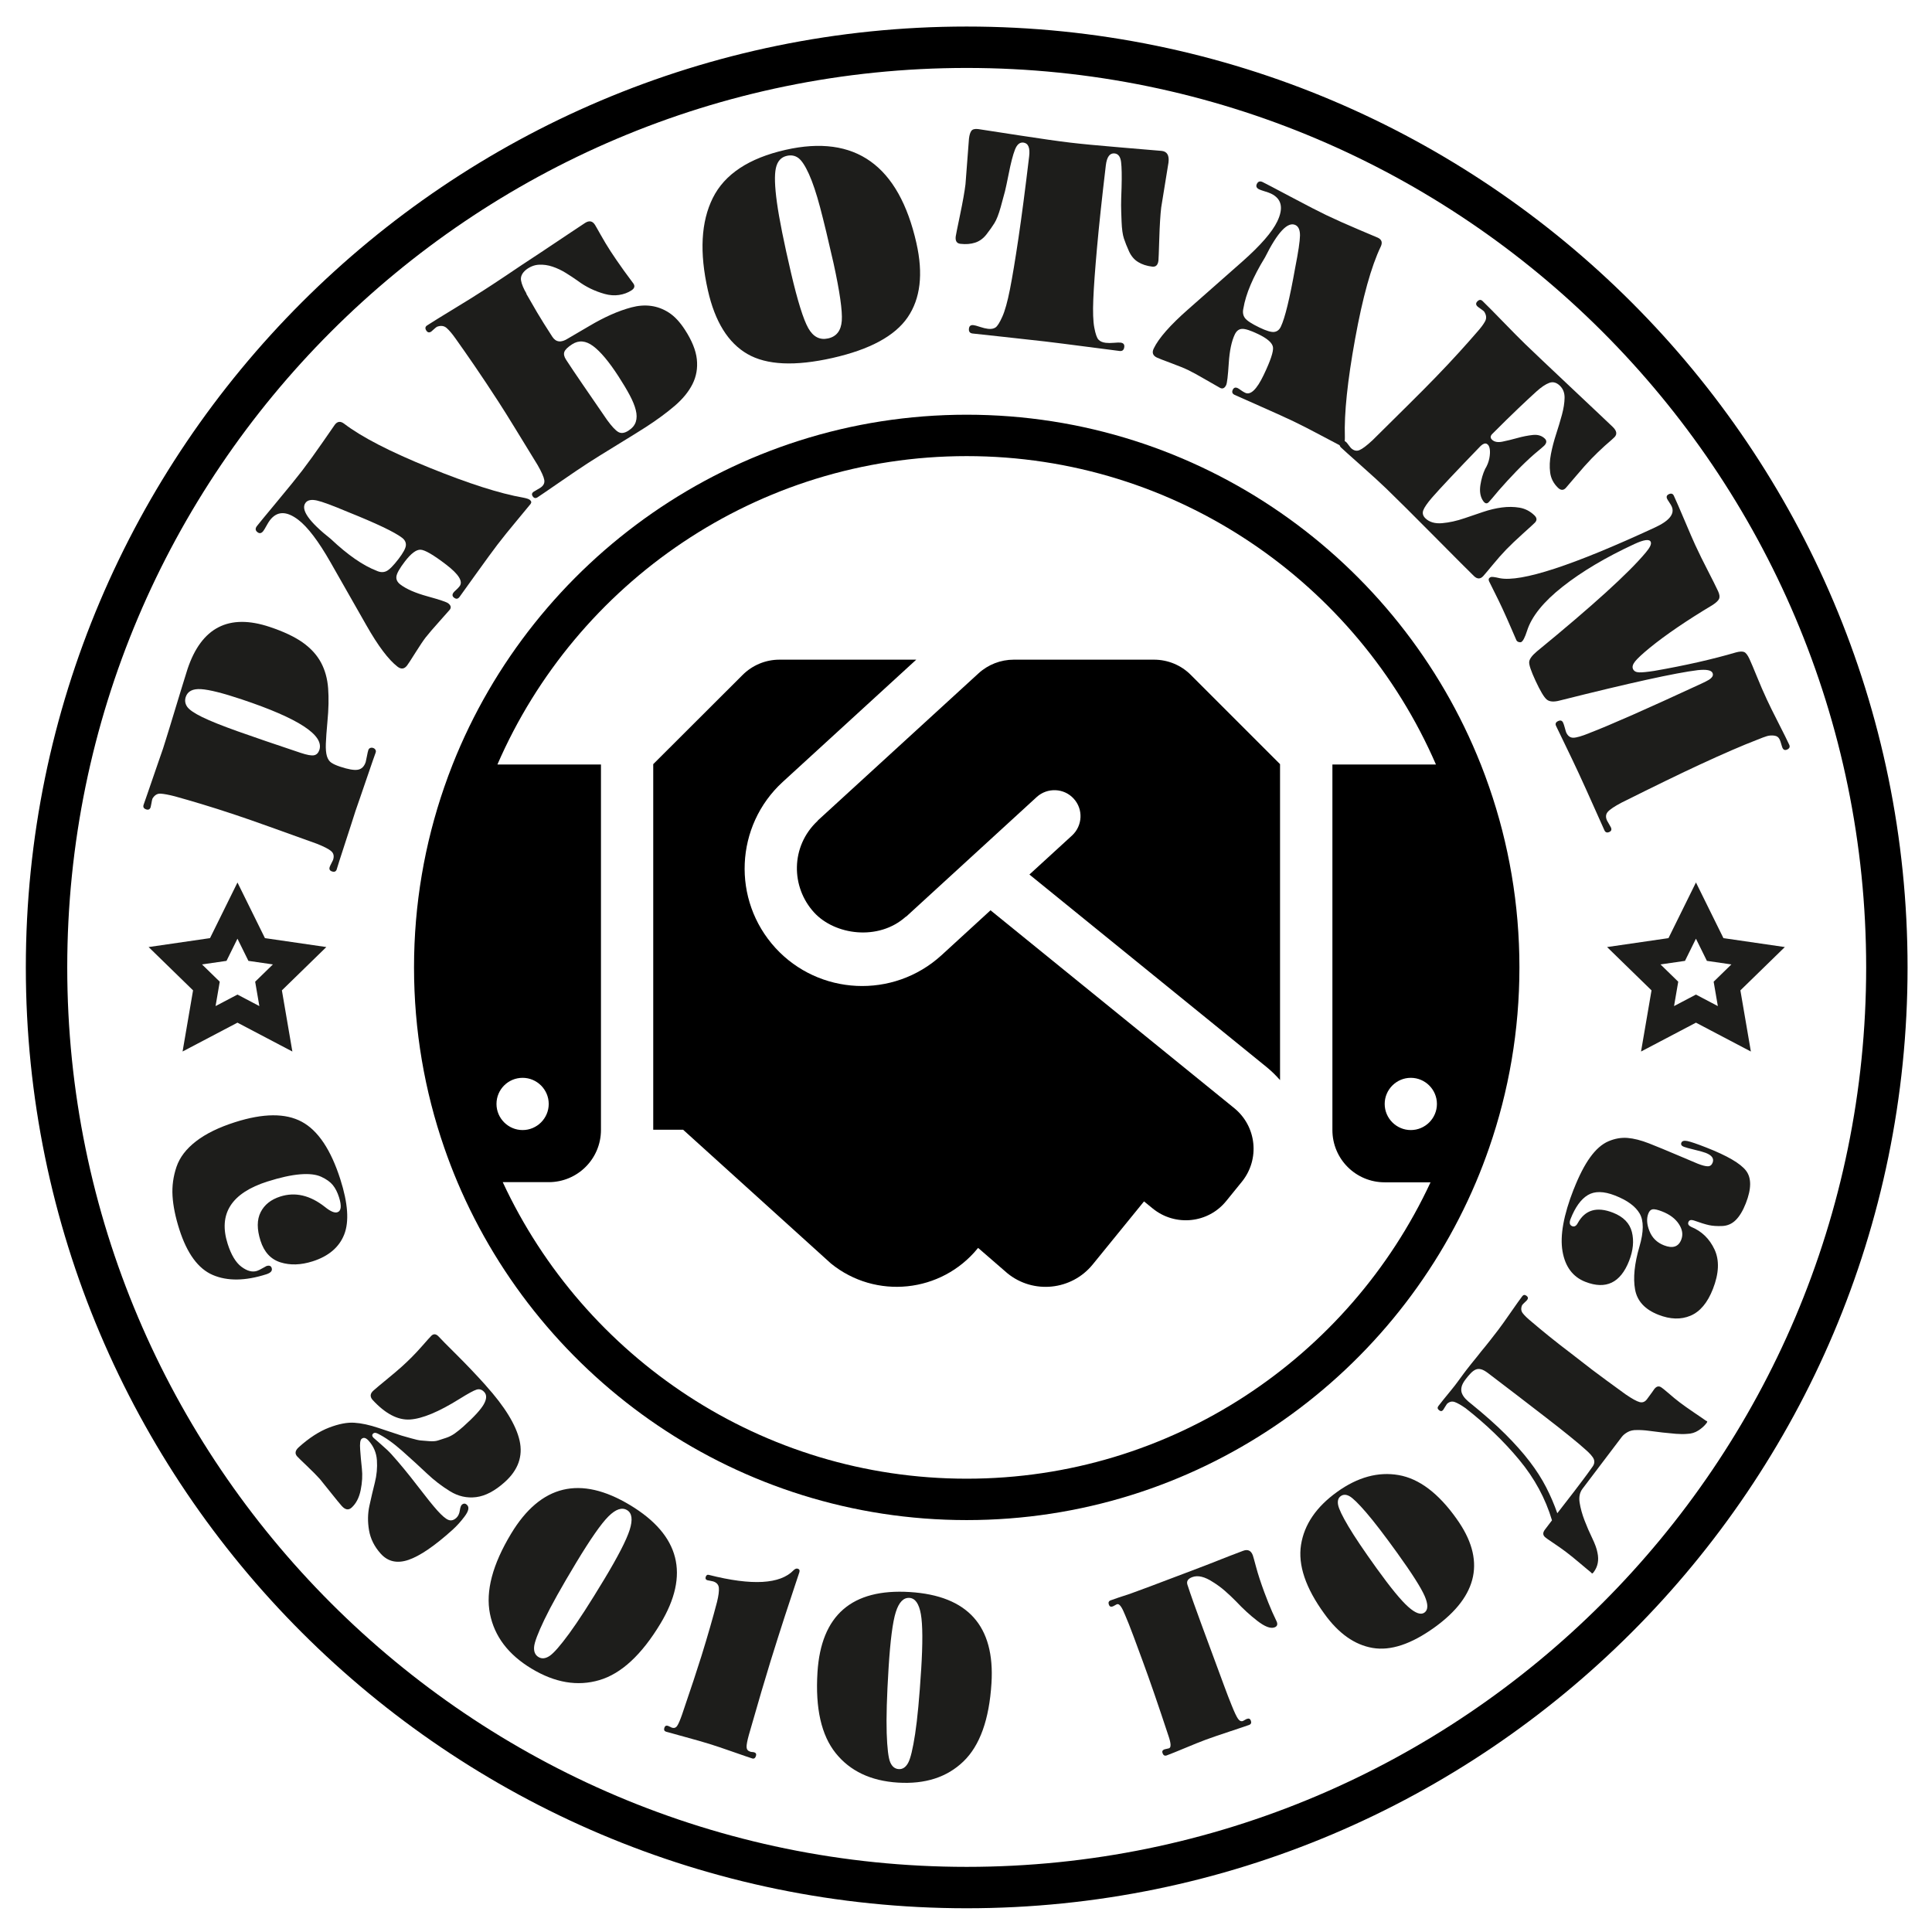 <?xml version="1.0" encoding="UTF-8"?> <svg xmlns="http://www.w3.org/2000/svg" id="_Слой_1" data-name="Слой_1" version="1.1" viewBox="0 0 1080 1080"><defs><style> .st0 { fill: #1d1d1b; } </style></defs><path class="st0" d="M948.04,493.32l-15.35,31.1-34.32,4.99,24.84,24.21-5.86,34.19,30.7-16.14,30.7,16.14-5.86-34.19,24.84-24.21-34.32-4.99-15.35-31.1ZM960.28,562.41l-12.24-6.44-12.24,6.44,2.34-13.63-9.91-9.66,13.69-1.99,6.12-12.4,6.12,12.4,13.69,1.99-9.91,9.66,2.34,13.63Z"></path><path class="st0" d="M102.04,587.81l30.7-16.14,30.7,16.14-5.86-34.19,24.84-24.21-34.32-4.99-15.35-31.1-15.35,31.1-34.32,4.99,24.84,24.21-5.86,34.19ZM126.62,537.13l6.12-12.4,6.12,12.4,13.69,1.99-9.91,9.66,2.34,13.63-12.24-6.44-12.24,6.44,2.34-13.63-9.91-9.66,13.69-1.99Z"></path><g><path d="M689.98,619.48h0s-136.27-110.62-136.27-110.62l-27.38,25.1c-27.11,24.73-68.63,22.36-92.82-4.02-24.55-26.83-22.64-68.36,4.02-92.82l74.66-68.36h-76.48c-7.76,0-15.15,3.1-20.63,8.58l-49.92,49.83v204.35h16.7l82.6,74.75c25.01,20.35,61.79,16.52,82.14-8.49l.18-.18,16.34,14.15c14.51,11.87,35.96,9.58,47.73-4.93l28.66-35.23,4.93,4.02c12.5,10.13,30.94,8.31,41.07-4.29l8.67-10.68c10.22-12.6,8.31-30.94-4.2-41.16Z"></path><path d="M645.08,368.76h-78.4c-7.3,0-14.33,2.74-19.71,7.67l-89.72,82.14c-.09.09-.18.27-.27.37-15.15,14.24-14.88,36.96-1.92,51.11,11.59,12.69,35.96,16.06,51.2,2.46.09-.09.27-.09.37-.18l72.92-66.81c5.93-5.39,15.24-5.02,20.63.91,5.48,5.93,5.02,15.15-.91,20.63l-23.82,21.81,132.89,107.88c2.65,2.19,5.02,4.56,7.21,7.03v-176.61l-49.83-49.83c-5.38-5.48-12.87-8.58-20.63-8.58Z"></path><path d="M540.39,14.84C250.38,14.84,14.44,250.77,14.44,540.78s235.94,525.95,525.95,525.95,525.95-235.94,525.95-525.95S830.4,14.84,540.39,14.84ZM540.39,1043.59c-277.25,0-502.8-225.56-502.8-502.81S263.15,37.98,540.39,37.98s502.81,225.56,502.81,502.8-225.56,502.81-502.81,502.81Z"></path><path d="M827.79,427.36c-45.31-114.41-157.06-195.53-287.39-195.53s-242.08,81.13-287.39,195.53c-1.65,4.17-3.2,8.38-4.67,12.63-10.94,31.61-16.9,65.51-16.9,100.79s5.96,69.19,16.9,100.79c2.26,6.52,4.71,12.94,7.38,19.25,46.94,110.91,156.87,188.92,284.68,188.92s237.68-77.97,284.65-188.83c2.69-6.34,5.15-12.79,7.42-19.34,10.94-31.61,16.9-65.51,16.9-100.79s-5.96-69.19-16.9-100.79c-1.47-4.25-3.02-8.47-4.67-12.63ZM540.39,826.6c-114.75,0-213.9-67.98-259.35-165.77h25.69c16.15,0,29.21-13.05,29.21-29.21v-204.26h-57.88c43.98-101.33,145-172.39,262.32-172.39s218.34,71.06,262.32,172.39h-57.88v204.35c0,16.15,13.05,29.21,29.21,29.21h25.65c-45.47,97.74-144.59,165.68-259.3,165.68ZM277.54,617.11c0-8.12,6.57-14.6,14.6-14.6s14.6,6.57,14.6,14.6-6.57,14.6-14.6,14.6-14.6-6.57-14.6-14.6ZM803.25,617.11c0,8.03-6.57,14.6-14.6,14.6s-14.6-6.57-14.6-14.6,6.57-14.6,14.6-14.6,14.6,6.57,14.6,14.6Z"></path></g><g><path class="st0" d="M188.25,485.95c-.42,1.25-1.31,1.64-2.68,1.18-1.25-.42-1.68-1.25-1.26-2.5.15-.45.48-1.16.99-2.12.51-.96.81-1.55.88-1.78.68-2.04.36-3.66-.95-4.85-1.31-1.2-4.05-2.61-8.2-4.25-9.98-3.58-18.74-6.73-26.28-9.44-7.54-2.71-13.94-4.94-19.2-6.69-6.97-2.33-13.28-4.34-18.94-6.04-5.65-1.7-10.64-3.14-14.94-4.33-3.28-.84-5.87-1.33-7.8-1.47-1.92-.14-3.47.79-4.65,2.79-.19.57-.38,1.42-.56,2.55-.19,1.14-.34,1.87-.45,2.21-.41,1.24-1.25,1.66-2.51,1.24-1.37-.46-1.85-1.31-1.43-2.56.45-1.36,1.18-3.44,2.18-6.26,1-2.81,2.03-5.81,3.09-8.98,1.06-3.17,2.12-6.25,3.18-9.23,1.06-2.98,1.85-5.27,2.38-6.85.27-.79.76-2.36,1.48-4.7.71-2.34,1.56-5.05,2.52-8.13.97-3.08,1.96-6.33,2.97-9.77,1.03-3.44,2.01-6.67,2.95-9.69.95-3.02,1.76-5.65,2.44-7.88.68-2.23,1.14-3.68,1.36-4.37,7.79-23.34,23.12-31.2,45.97-23.57,7.77,2.59,13.91,5.5,18.43,8.7,4.52,3.21,7.91,6.93,10.19,11.15,2.27,4.23,3.62,9.05,4.02,14.47.41,5.43.28,11.62-.39,18.57-.48,5.26-.78,9.37-.89,12.36-.11,2.99.1,5.32.61,7.01.52,1.68,1.35,2.91,2.49,3.66,1.14.76,2.74,1.48,4.8,2.17,4.57,1.53,7.9,2.1,10,1.73,2.09-.37,3.55-1.8,4.38-4.3.11-.34.33-1.37.65-3.09.32-1.72.59-2.92.82-3.6.19-.57.54-.95,1.05-1.16.52-.2,1.06-.21,1.63-.02.57.19,1,.52,1.29,1,.29.47.33.99.14,1.56-.08.23-.61,1.72-1.59,4.48-.99,2.76-2.08,5.95-3.29,9.58-1.21,3.63-2.43,7.19-3.66,10.68-1.23,3.5-2.13,6.09-2.7,7.79-.53,1.59-1.35,4.15-2.46,7.68-1.11,3.53-2.28,7.11-3.49,10.74-1.21,3.63-2.25,6.87-3.15,9.72-.88,2.85-1.37,4.39-1.44,4.62ZM135.19,390.97c-10.63-3.55-18.24-5.46-22.85-5.74-4.61-.28-7.44,1.17-8.5,4.34-.64,1.93-.39,3.74.75,5.45,1.15,1.7,3.99,3.66,8.52,5.87,4.54,2.21,11.21,4.87,20,8,8.8,3.13,20.45,7.11,34.96,11.96,3.55,1.18,6.03,1.64,7.46,1.35,1.43-.28,2.42-1.27,2.99-2.97,2.76-8.27-11.69-17.69-43.34-28.26Z"></path><path class="st0" d="M238.18,356.01c-1.6,2.09-3.61,5.07-6.02,8.93-2.42,3.87-3.96,6.22-4.61,7.08-1.52,1.99-3.29,2.22-5.3.68-5.07-3.88-10.92-11.65-17.54-23.33-6.62-11.67-13.28-23.38-20-35.13-6.71-11.75-12.7-19.63-17.96-23.66-6.61-5.05-11.9-4.96-15.89.26-.51.66-1.16,1.71-1.94,3.14-.79,1.43-1.37,2.38-1.73,2.85-1.01,1.33-2.1,1.56-3.24.68-1.24-.95-1.36-2.09-.34-3.42.94-1.23,4.7-5.8,11.28-13.71,6.57-7.9,11.24-13.66,14-17.27,3.48-4.55,7.36-9.93,11.65-16.13,4.28-6.2,6.49-9.39,6.64-9.58,1.45-1.9,3.18-2.08,5.19-.55,9.76,7.46,25.64,15.66,47.64,24.57,21.99,8.92,39.48,14.51,52.46,16.76,1.85.36,3.06.76,3.64,1.2.96.73,1.11,1.53.45,2.38-.58.76-3.09,3.8-7.54,9.12-4.44,5.32-8.12,9.88-11.02,13.68-2.46,3.23-6.59,8.87-12.37,16.93-5.78,8.06-8.71,12.14-8.78,12.23-.87,1.14-1.88,1.27-3.03.39-1.05-.8-1.14-1.77-.27-2.91.21-.29.7-.78,1.47-1.47.76-.69,1.4-1.38,1.9-2.04,2.03-2.65-.49-6.69-7.57-12.11-7.08-5.41-11.83-8.18-14.24-8.29-2.42-.11-5.36,2.1-8.84,6.66-2.83,3.7-4.38,6.43-4.66,8.17-.27,1.75.45,3.28,2.17,4.6,3.35,2.56,8.41,4.77,15.17,6.63,6.76,1.86,10.63,3.16,11.58,3.89,1.53,1.17,1.83,2.37.88,3.61-.29.38-2.23,2.58-5.84,6.59-3.59,4.01-6.05,6.88-7.36,8.58ZM185.06,301.42c9.35,8.8,17.82,14.68,25.42,17.62,2.01.94,3.84,1.02,5.49.25,1.65-.77,3.92-3.05,6.83-6.85,2.61-3.42,3.97-5.94,4.09-7.59.12-1.64-.59-3.05-2.12-4.22-4.21-3.22-14.38-8.06-30.52-14.53-8.37-3.53-14.07-5.64-17.12-6.32-3.05-.67-5.16-.25-6.31,1.26-2.9,3.8,1.84,10.58,14.24,20.36Z"></path><path class="st0" d="M294.05,163.94c1.9,3.37,3.95,6.91,6.16,10.65,2.21,3.74,5.05,8.28,8.53,13.64,2.03,3.13,4.95,3.46,8.76.99,4.04-2.33,8.06-4.69,12.07-7.07,4.01-2.38,7.97-4.45,11.89-6.2,3.92-1.75,7.76-3.13,11.53-4.13,3.76-1,7.39-1.28,10.89-.82s6.83,1.7,10,3.74c3.17,2.03,6.16,5.23,8.98,9.57,3.93,6.06,6.16,11.58,6.68,16.56.52,4.97-.29,9.59-2.44,13.86-2.15,4.27-5.47,8.32-9.95,12.16-4.49,3.84-9.79,7.74-15.9,11.71-1.61,1.04-3.65,2.33-6.14,3.87-2.49,1.55-5.72,3.53-9.7,5.97-3.97,2.43-7.33,4.5-10.07,6.21s-4.91,3.08-6.52,4.12c-1.9,1.23-4.19,2.75-6.87,4.56-2.67,1.81-5.73,3.9-9.17,6.27-3.45,2.38-6.2,4.27-8.28,5.69-2.07,1.42-3.4,2.32-4.01,2.71-1.1.71-2.01.52-2.73-.6-.66-1.01-.44-1.87.67-2.59.3-.19.92-.56,1.85-1.09.94-.53,1.5-.87,1.7-1,1.8-1.17,2.57-2.63,2.28-4.38s-1.54-4.57-3.77-8.44c-4.85-7.91-9.08-14.82-12.7-20.73-3.62-5.91-6.67-10.78-9.16-14.62-4.92-7.58-9.35-14.25-13.31-20.02-3.95-5.76-7.47-10.8-10.55-15.12-1.94-2.76-3.64-4.78-5.11-6.06-1.47-1.27-3.28-1.49-5.45-.66-.5.33-1.1.83-1.81,1.49-.71.67-1.16,1.07-1.36,1.2-1.1.71-2.01.52-2.73-.59-.79-1.21-.63-2.18.47-2.89,1.71-1.1,3.75-2.4,6.14-3.87,2.39-1.47,5.32-3.27,8.79-5.38,3.57-2.17,6.7-4.1,9.39-5.77,2.69-1.67,5.03-3.16,7.04-4.46,1.2-.78,2.9-1.88,5.11-3.31,2.2-1.43,4.72-3.1,7.54-5,2.83-1.9,5.9-3.97,9.22-6.2,3.32-2.23,6.79-4.51,10.4-6.85,7.15-4.78,12.77-8.53,16.84-11.25,4.07-2.72,6.66-4.43,7.76-5.15,2.31-1.49,4.15-1.18,5.53.94.13.2.47.77,1.01,1.72.54.95,1.28,2.26,2.23,3.94.95,1.68,1.87,3.27,2.77,4.77.9,1.5,1.81,2.96,2.73,4.37.92,1.42,2.01,3.04,3.27,4.88,1.26,1.84,2.66,3.84,4.21,6,3.19,4.26,4.97,6.68,5.37,7.29.92,1.42.53,2.68-1.18,3.78-2.01,1.3-4.3,2.15-6.9,2.54s-5.28.19-8.06-.58c-5.57-1.56-10.57-3.99-14.99-7.3-2.11-1.5-4.36-2.99-6.74-4.46-2.38-1.47-4.85-2.64-7.39-3.49-2.55-.86-5.1-1.22-7.64-1.08s-4.95,1.09-7.22,2.85c-2.21,1.86-3.12,3.86-2.74,5.98.38,2.12,1.4,4.58,3.08,7.38l-.35-.21ZM316.45,201.1c2.23,3.44,5.35,8.09,9.37,13.95,4.02,5.87,8.52,12.42,13.51,19.67,2.62,3.61,4.73,5.87,6.32,6.78s3.48.65,5.68-.78c2.11-1.36,3.47-3,4.08-4.9.62-1.91.62-4.1,0-6.57-.61-2.48-1.76-5.29-3.44-8.43-1.68-3.14-3.77-6.64-6.26-10.48-5.31-8.19-10.03-13.81-14.15-16.88s-8.04-3.4-11.75-.99c-2.41,1.56-3.85,2.96-4.32,4.2-.47,1.24-.16,2.72.96,4.44Z"></path><path class="st0" d="M512.29,135.95c3.88,17.16,2.25,30.95-4.88,41.4-7.13,10.44-21.13,18.02-41.98,22.74-20.98,4.74-36.85,4.01-47.62-2.2s-18.14-18.07-22.09-35.58c-4.78-21.15-3.87-38.37,2.75-51.66,6.61-13.28,20.16-22.25,40.67-26.89,38.92-8.8,63.31,8.6,73.16,52.2ZM465.96,147.16c-2.95-13.04-5.46-23.46-7.53-31.27-2.07-7.8-4.15-14-6.23-18.6-2.08-4.59-4.04-7.57-5.88-8.95-1.84-1.37-3.99-1.78-6.44-1.23-3.26.73-5.32,3.02-6.16,6.86-.85,3.84-.65,10.28.6,19.32,1.25,9.04,3.87,22.13,7.87,39.26,3.68,15.72,6.89,26.02,9.64,30.89,2.75,4.87,6.46,6.78,11.13,5.73,4.66-1.05,7.19-4.34,7.6-9.87.4-5.53-1.13-16.23-4.6-32.12Z"></path><path class="st0" d="M598.22,79.72c6.29.75,15.42,1.62,27.39,2.62,11.97,1,19.92,1.67,23.85,2.02,2.96.35,4.21,2.5,3.74,6.45-2.63,16.07-3.99,24.46-4.08,25.17-.48,4.07-.84,9.85-1.07,17.34-.23,7.5-.39,11.6-.47,12.32-.3,2.51-1.46,3.65-3.47,3.41-3.09-.37-5.72-1.23-7.91-2.58-2.19-1.35-3.87-3.34-5.07-5.97-1.19-2.62-2.14-5.01-2.85-7.16s-1.15-5.29-1.31-9.44c-.17-4.14-.26-7.19-.27-9.13-.01-1.94.08-5.21.26-9.8.19-6.65.1-11.45-.27-14.41-.37-2.96-1.57-4.55-3.58-4.79-2.73-.32-4.38,1.91-4.95,6.69-2.19,18.42-3.83,33.75-4.92,46-1.1,12.24-1.79,21.87-2.08,28.87-.29,7-.11,12.27.56,15.81.66,3.54,1.45,5.78,2.36,6.74.91.96,2.25,1.54,4.03,1.75,1.3.15,2.84.16,4.6,0,1.76-.15,3-.19,3.71-.1,1.54.18,2.23.99,2.06,2.43-.2,1.68-1.07,2.42-2.61,2.24-1.66-.2-7.67-.97-18.04-2.33-10.37-1.35-18.22-2.35-23.56-2.98-5.22-.62-12.91-1.47-23.06-2.56-10.16-1.08-16.01-1.72-17.55-1.9-1.54-.18-2.22-1.11-2.01-2.79.17-1.44,1.02-2.06,2.57-1.88.71.08,1.91.41,3.58.97,1.68.56,3.17.92,4.48,1.08,1.78.21,3.19-.04,4.24-.77,1.05-.72,2.31-2.73,3.78-6.01,1.47-3.28,2.89-8.36,4.25-15.24,1.36-6.87,2.94-16.39,4.75-28.55,1.81-12.16,3.8-27.45,6-45.87.57-4.78-.51-7.34-3.24-7.67-2.02-.24-3.59,1.09-4.71,3.99-1.13,2.9-2.3,7.43-3.51,13.6-.9,4.51-1.58,7.7-2.04,9.58-.47,1.89-1.27,4.85-2.41,8.9-1.14,4.05-2.31,7.04-3.5,8.96-1.2,1.92-2.68,4.02-4.45,6.29-1.78,2.28-3.88,3.81-6.32,4.61-2.44.8-5.21,1.02-8.29.66-2.02-.24-2.88-1.62-2.58-4.13.09-.72.9-4.74,2.43-12.08,1.53-7.34,2.54-13.04,3.03-17.11.08-.72.73-9.19,1.94-25.43.24-2.03.68-3.49,1.34-4.39.64-.89,1.92-1.23,3.82-1,3.66.56,11.49,1.76,23.48,3.61,11.99,1.85,21.31,3.17,27.95,3.96Z"></path><path class="st0" d="M664.53,207.02c-2.37-1.14-5.69-2.5-9.97-4.08-4.28-1.58-6.9-2.61-7.87-3.07-2.26-1.08-2.85-2.77-1.75-5.05,2.77-5.76,9.18-13.06,19.26-21.92,10.08-8.86,20.19-17.77,30.32-26.74,10.13-8.97,16.63-16.44,19.5-22.41,3.59-7.49,2.43-12.66-3.49-15.51-.75-.36-1.91-.78-3.47-1.26-1.56-.48-2.61-.85-3.15-1.11-1.51-.72-1.95-1.74-1.33-3.04.68-1.41,1.77-1.76,3.28-1.03,1.4.67,6.64,3.42,15.72,8.24,9.08,4.83,15.67,8.22,19.76,10.18,5.17,2.48,11.23,5.18,18.17,8.12,6.94,2.93,10.52,4.44,10.74,4.55,2.15,1.03,2.68,2.69,1.59,4.97-5.31,11.08-10.1,28.29-14.34,51.65-4.24,23.35-6.15,41.61-5.71,54.78.02,1.88-.12,3.15-.43,3.8-.52,1.09-1.27,1.4-2.24.93-.86-.41-4.35-2.25-10.47-5.52-6.12-3.27-11.33-5.94-15.64-8-3.66-1.76-10.03-4.64-19.1-8.66-9.07-4.02-13.66-6.05-13.77-6.11-1.29-.62-1.63-1.58-1-2.88.57-1.19,1.51-1.48,2.8-.86.32.16.9.53,1.74,1.14.84.6,1.63,1.08,2.39,1.44,3.01,1.45,6.45-1.84,10.31-9.89,3.85-8.04,5.59-13.25,5.22-15.64-.38-2.39-3.15-4.82-8.32-7.3-4.2-2.01-7.19-2.98-8.95-2.89-1.77.09-3.11,1.11-4.05,3.07-1.83,3.81-2.96,9.2-3.4,16.21-.45,7-.93,11.05-1.45,12.13-.83,1.74-1.95,2.27-3.35,1.6-.43-.21-2.98-1.66-7.64-4.37-4.66-2.7-7.97-4.52-9.91-5.45ZM707.14,143.89c-6.71,10.94-10.73,20.44-12.07,28.48-.51,2.16-.21,3.97.88,5.43,1.09,1.46,3.79,3.22,8.1,5.29,3.87,1.86,6.63,2.68,8.26,2.46,1.63-.22,2.86-1.2,3.69-2.94,2.29-4.78,4.96-15.72,8-32.84,1.76-8.91,2.65-14.93,2.7-18.05.03-3.12-.81-5.1-2.53-5.92-4.31-2.07-9.98,3.96-17.03,18.09Z"></path><path class="st0" d="M752.55,247.14c.25.25.71.81,1.35,1.69.65.88,1.06,1.4,1.23,1.57,1.54,1.49,3.14,1.91,4.78,1.23,1.65-.67,4.1-2.52,7.37-5.56,7.79-7.71,14.6-14.45,20.42-20.22,5.82-5.76,10.74-10.72,14.76-14.88,4.94-5.11,9.32-9.76,13.12-13.96,3.81-4.19,7.09-7.89,9.85-11.09,2.26-2.51,3.85-4.62,4.76-6.33.91-1.72.71-3.54-.58-5.46-.43-.42-1.09-.93-1.99-1.55-.9-.62-1.48-1.05-1.74-1.3-.94-.92-.96-1.84-.03-2.8,1-1.04,1.98-1.1,2.92-.19,1.29,1.25,2.9,2.85,4.83,4.8,1.93,1.95,4.19,4.26,6.77,6.92,2.58,2.66,4.9,5.03,6.96,7.11,2.06,2.08,3.82,3.82,5.28,5.24,2.23,2.16,5.5,5.27,9.79,9.34,4.29,4.07,9.7,9.17,16.22,15.31,6.52,6.14,11.7,11.02,15.52,14.63s6.29,5.95,7.41,7.03c2.23,2.16,2.55,4.07.96,5.71-.59.61-2.39,2.22-5.41,4.82-1.43,1.3-2.75,2.54-3.96,3.71-1.22,1.17-2.37,2.32-3.46,3.45-2.43,2.51-5.32,5.75-8.66,9.72-3.43,4.06-5.35,6.31-5.77,6.74-1.34,1.39-2.78,1.33-4.33-.16-2.49-2.41-3.95-5.24-4.37-8.5-.43-3.26-.28-6.72.44-10.38.71-3.66,1.68-7.38,2.91-11.13,1.22-3.76,2.3-7.36,3.24-10.82.93-3.46,1.42-6.58,1.47-9.39.05-2.8-.82-5.07-2.63-6.82-1.89-1.83-3.87-2.36-5.94-1.59s-4.44,2.36-7.13,4.79c-2.6,2.35-5.96,5.47-10.06,9.37-4.11,3.9-9.01,8.72-14.71,14.43-1.09,1.12-1.12,2.19-.09,3.18,1.29,1.25,3.22,1.61,5.8,1.09,2.58-.52,5.35-1.2,8.31-2.02,2.96-.83,5.84-1.4,8.63-1.71,2.79-.31,5.05.36,6.77,2.02,1.2,1.16,1.09,2.48-.33,3.95-.17.18-.74.67-1.7,1.5-.97.83-2.29,1.94-3.97,3.33-3.27,2.86-6.58,6.04-9.93,9.5-1.68,1.73-3.33,3.48-4.96,5.26s-3.24,3.57-4.83,5.39c-3.01,3.62-4.89,5.83-5.64,6.61-1.18,1.21-2.37.73-3.58-1.45-1.21-2.18-1.57-4.91-1.06-8.19.51-3.28,1.38-6.24,2.62-8.9,1.17-1.89,1.94-3.86,2.35-5.91.4-2.04.48-3.81.25-5.28-.23-1.48-.8-2.44-1.69-2.89-.9-.45-2.02-.07-3.36,1.15-13.56,14.03-22.65,23.68-27.25,28.95-2.68,3.11-4.3,5.48-4.88,7.1-.57,1.62-.17,3.1,1.2,4.43,2.23,2.16,5.34,3.07,9.32,2.73,3.98-.34,8.21-1.27,12.69-2.81,3.21-1.08,6.61-2.24,10.2-3.46,3.59-1.22,7.1-2.05,10.53-2.51,3.43-.45,6.72-.42,9.86.11,3.15.53,5.92,1.96,8.33,4.28,1.46,1.41,1.56,2.77.31,4.07-.58.61-2.81,2.65-6.67,6.12-3.94,3.56-7.04,6.51-9.3,8.85-2.43,2.51-5.07,5.5-7.91,8.95-2.93,3.54-4.64,5.57-5.14,6.09-1.59,1.65-3.29,1.6-5.09-.15-2.58-2.49-9.84-9.76-21.78-21.81-12.03-12.14-21.09-21.15-27.19-27.05-3.27-3.16-8.03-7.51-14.29-13.06-6.35-5.64-10.04-8.95-11.06-9.95-.95-.91-.92-1.89.09-2.93.92-.95,1.85-.97,2.8-.06Z"></path><path class="st0" d="M888.44,409.79c11.39-4.36,32.28-13.58,62.67-27.65,1.86-.86,3.22-1.57,4.11-2.1.88-.54,1.53-1.14,1.96-1.79.42-.66.46-1.37.11-2.12-.71-1.52-3.46-2.02-8.26-1.51-12.32,1.5-38.05,7.16-77.17,16.99-3.31.88-5.73.68-7.24-.59-1.52-1.27-3.61-4.78-6.27-10.52-2.46-5.31-3.64-8.78-3.53-10.41.1-1.63,1.54-3.61,4.31-5.95,31.08-25.46,51.37-43.88,60.84-55.25,2.41-2.83,3.34-4.83,2.78-6.03-.75-1.63-3.81-1.2-9.16,1.28-15.96,7.4-29.31,15.33-40.06,23.8-10.75,8.47-17.38,16.71-19.91,24.73-1.2,3.72-2.29,5.8-3.27,6.26-.33.15-.8.14-1.41-.04-.62-.18-1.05-.54-1.3-1.08-.25-.54-1.2-2.73-2.85-6.58-1.65-3.84-3.33-7.61-5.03-11.29-1.21-2.6-2.64-5.56-4.31-8.87-1.67-3.31-2.68-5.35-3.03-6.1-.5-1.08-.21-1.88.88-2.38.55-.25,2.23-.05,5.07.62,11.98,2.35,40.92-7.11,86.82-28.38,8.09-3.75,11.18-7.68,9.27-11.8-.25-.55-.7-1.29-1.34-2.24-.64-.96-1.03-1.59-1.18-1.92-.55-1.19-.23-2.07.97-2.62,1.31-.61,2.24-.31,2.79.88,1.36,2.93,3.39,7.61,6.11,14.05,2.72,6.44,4.66,10.91,5.81,13.4,2.16,4.66,4.51,9.46,7.07,14.4,2.55,4.94,4.46,8.76,5.72,11.47.8,1.73,1.01,3.12.63,4.15s-1.6,2.22-3.63,3.56c-14.55,8.72-26.31,16.73-35.27,24.04-4.04,3.32-6.73,5.82-8.08,7.5s-1.74,3.11-1.19,4.3c.55,1.19,1.7,1.81,3.45,1.86,1.74.05,4.54-.23,8.38-.82,17.32-3.02,32.58-6.48,45.79-10.36,2.01-.53,3.5-.6,4.48-.2.98.4,1.97,1.68,2.98,3.85.9,1.95,2.27,5.2,4.12,9.74,1.84,4.54,3.72,8.88,5.63,12.99,1.4,3.03,3.54,7.37,6.43,13.02,2.88,5.64,4.9,9.71,6.06,12.21.55,1.19.17,2.09-1.14,2.7-1.2.56-2.08.24-2.63-.95-.15-.32-.38-1.04-.7-2.15-.31-1.1-.6-1.93-.85-2.47-.6-1.3-1.64-2.04-3.11-2.21-1.47-.17-2.82-.07-4.05.3-1.22.37-3.01,1.03-5.35,1.99-8.34,3.2-19.18,7.9-32.51,14.08-10.06,4.66-24.53,11.69-43.4,21.1-3.94,2.09-6.5,3.8-7.67,5.14s-1.31,2.98-.41,4.93c.1.22.43.79.99,1.71.56.93.94,1.6,1.14,2.04.55,1.19.28,2.04-.81,2.55-1.31.61-2.24.31-2.79-.88-.6-1.3-2.52-5.58-5.75-12.84-3.23-7.26-6.1-13.6-8.61-19.02-2.21-4.77-4.72-10.03-7.51-15.78-2.8-5.75-4.52-9.33-5.18-10.74-.55-1.2-.17-2.09,1.14-2.7,1.31-.61,2.25-.32,2.8.88.3.65.63,1.65.99,3,.36,1.34.61,2.18.76,2.51.91,1.95,2.22,2.92,3.94,2.91,1.72,0,4.71-.86,8.96-2.57Z"></path></g><g><path class="st0" d="M149.53,660.46c-20.2,6.44-27.62,18.07-22.26,34.88,1.96,6.15,4.53,10.41,7.69,12.79,3.17,2.37,6.05,3.15,8.66,2.32.83-.27,1.88-.77,3.13-1.51,1.26-.73,1.99-1.14,2.2-1.21,1.56-.5,2.54-.13,2.93,1.1.49,1.54-.51,2.7-3.01,3.5-11.76,3.76-21.73,3.89-29.9.4-8.17-3.49-14.41-12-18.73-25.52-2.19-6.87-3.45-13.07-3.79-18.61s.4-10.97,2.2-16.29,5.44-10.09,10.92-14.32c5.47-4.23,12.74-7.79,21.8-10.68,15.83-5.05,28.28-5.13,37.35-.23,9.08,4.89,16.26,15.64,21.56,32.24,4.25,13.32,4.96,23.57,2.15,30.73-2.82,7.17-8.71,12.18-17.66,15.04-6.56,2.09-12.55,2.28-17.98.57s-9.15-5.75-11.17-12.1c-2.06-6.46-2.03-11.77.08-15.94,2.11-4.18,5.77-7.09,10.98-8.75,8.33-2.66,16.63-.73,24.9,5.77,3.09,2.51,5.42,3.52,6.99,3.02,2.19-.7,2.49-3.51.93-8.43-.88-2.77-2.03-5.02-3.46-6.77-1.42-1.75-3.57-3.29-6.46-4.63-2.9-1.34-6.85-1.79-11.88-1.37-5.03.42-11.08,1.76-18.17,4.01Z"></path><path class="st0" d="M271.53,774.47c10.65,11.83,16.95,22.11,18.92,30.83,1.96,8.72-.79,16.45-8.26,23.17-5.53,4.97-10.86,7.78-16.01,8.43-5.15.65-10.04-.45-14.66-3.3-4.63-2.86-8.94-6.17-12.93-9.96-4-3.78-8.54-7.94-13.64-12.47-5.1-4.53-9.74-7.8-13.92-9.83-1.05-.51-1.85-.51-2.42,0-.73.66-.7,1.43.09,2.31.07.08,1.46,1.29,4.16,3.64,2.7,2.35,4.66,4.2,5.88,5.56,4.68,5.2,9.52,11.08,14.54,17.63,5.02,6.55,8.75,11.19,11.2,13.91,2.59,2.88,4.63,4.62,6.13,5.22,1.5.6,2.98.25,4.44-1.07,1.05-.95,1.71-2.3,1.97-4.06.26-1.75.64-2.85,1.12-3.29,1.05-.95,2.09-.87,3.09.25,1.15,1.28.66,3.35-1.47,6.21s-4.42,5.39-6.85,7.58c-9.99,8.99-18.17,14.57-24.52,16.74-6.35,2.17-11.54,1.02-15.57-3.46-3.52-3.92-5.7-8.26-6.52-13.01-.83-4.76-.76-9.34.2-13.75.96-4.41,1.97-8.72,3.03-12.93,1.07-4.21,1.45-8.39,1.16-12.55-.29-4.16-1.83-7.79-4.63-10.91-1.51-1.68-2.84-2.01-3.97-.99-.73.66-.99,2.62-.76,5.9.22,3.27.54,6.81.96,10.63.42,3.82.19,7.85-.68,12.11-.87,4.26-2.57,7.52-5.09,9.79-1.71,1.53-3.53,1.22-5.47-.94-1.01-1.12-2.92-3.45-5.74-6.99-2.82-3.54-4.98-6.23-6.48-8.06-1.8-2-4.22-4.45-7.27-7.35-3.05-2.9-4.86-4.67-5.44-5.31-1.44-1.6-1.14-3.31.89-5.14,5.77-5.19,11.39-8.83,16.85-10.93,5.46-2.1,10.19-3.02,14.17-2.76,3.98.25,8.49,1.22,13.53,2.91,1.21.36,3.41,1.09,6.61,2.2,3.2,1.1,5.29,1.79,6.27,2.07.98.27,2.76.78,5.33,1.51,2.57.73,4.37,1.14,5.4,1.22,1.03.08,2.58.21,4.64.38,2.06.17,3.72.05,4.97-.35s2.76-.89,4.52-1.47c1.77-.57,3.43-1.42,5-2.54,1.57-1.12,3.16-2.41,4.79-3.87,5.93-5.34,9.71-9.47,11.35-12.39,1.64-2.92,1.74-5.18.3-6.78-1.3-1.44-2.74-1.91-4.35-1.4-1.61.5-4.76,2.22-9.47,5.16-11.58,7.23-20.8,11.08-27.66,11.54-6.86.46-13.9-3.23-21.1-11.08-1.43-1.75-1.25-3.43.54-5.04,1.3-1.17,3.79-3.27,7.47-6.28,3.68-3.02,6.45-5.37,8.32-7.05,4.06-3.65,7.74-7.37,11.04-11.13,3.3-3.77,5.2-5.87,5.68-6.31,1.3-1.17,2.67-.96,4.11.64,1.22,1.36,4.53,4.71,9.93,10.06,5.39,5.35,10.83,11.06,16.3,17.14Z"></path><path class="st0" d="M369.16,907.66c-10.5,17.41-21.86,27.92-34.08,31.53-12.22,3.61-24.87,1.47-37.95-6.42-12.99-7.83-20.74-18.05-23.24-30.66-2.51-12.62,1.43-27.53,11.81-44.76,16.53-27.42,38.71-32.75,66.53-15.98,27.82,16.77,33.46,38.87,16.93,66.3ZM337.71,882.95c7.73-12.82,12.49-22.08,14.29-27.76,1.79-5.68,1.31-9.36-1.46-11.02-2.86-1.72-6.32-.56-10.4,3.49-4.07,4.05-10.09,12.68-18.05,25.88-8.18,13.57-14.1,24.17-17.75,31.79-3.66,7.63-5.59,12.75-5.78,15.37s.62,4.49,2.47,5.6c1.84,1.11,3.92.9,6.23-.65,2.31-1.54,5.96-5.72,10.95-12.54,4.99-6.82,11.49-16.88,19.5-30.17Z"></path><path class="st0" d="M395.44,883.37c-.92-.29-1.24-.9-.95-1.84.33-1.04.95-1.42,1.88-1.13,24.02,6.08,39.78,5.19,47.29-2.66.81-.78,1.57-1.06,2.29-.84.92.29,1.22.95.9,1.99-.32,1.05-1.16,3.56-2.51,7.55-1.35,3.99-3.24,9.7-5.65,17.13-2.42,7.43-5.07,15.79-7.96,25.08-2.85,9.19-6.89,22.92-12.12,41.21-.9,3.27-1.33,5.54-1.27,6.82s.75,2.12,2.09,2.53c.31.1.68.16,1.13.18.44.03.77.06.97.13,1.03.32,1.38,1,1.06,2.05-.39,1.25-1.1,1.72-2.12,1.4-1.54-.48-5.13-1.71-10.77-3.69-5.64-1.98-10-3.45-13.08-4.4-3.19-.99-7.92-2.34-14.2-4.06-6.28-1.72-9.63-2.65-10.04-2.77-1.03-.32-1.36-1.05-1-2.2.32-1.04,1-1.41,2.03-1.09.31.1.7.28,1.18.54.48.27.82.43,1.03.49,1.23.38,2.22.03,2.95-1.06.73-1.09,1.65-3.24,2.76-6.44,4.94-14.49,8.55-25.38,10.82-32.69,3.46-11.17,6.35-21.2,8.67-30.1.86-3.51,1.2-6.15,1.02-7.92-.18-1.77-1.25-2.96-3.2-3.57-.42-.13-1-.25-1.75-.37-.75-.12-1.23-.21-1.44-.28Z"></path><path class="st0" d="M554.24,940.93c-1.26,20.29-6.48,34.86-15.66,43.71-9.17,8.85-21.38,12.8-36.63,11.85-15.14-.94-26.73-6.43-34.78-16.46-8.05-10.03-11.45-25.08-10.2-45.15,1.99-31.96,19.2-46.94,51.62-44.92,32.42,2.02,47.64,19.01,45.65,50.97ZM514.93,933.55c.93-14.94.88-25.35-.16-31.22-1.04-5.87-3.16-8.9-6.39-9.1-3.33-.21-5.87,2.43-7.61,7.9-1.75,5.48-3.09,15.91-4.05,31.29-.98,15.82-1.33,27.95-1.05,36.4.28,8.45.94,13.88,1.97,16.3,1.04,2.42,2.63,3.7,4.77,3.83,2.15.13,3.89-1.02,5.23-3.46,1.34-2.43,2.64-7.83,3.92-16.18,1.27-8.35,2.39-20.27,3.36-35.77Z"></path><path class="st0" d="M628.66,902.2c-1.62-4.06-3.03-5.87-4.24-5.42-.31.11-.71.32-1.23.63-.51.31-.88.5-1.08.57-1.11.41-1.85.1-2.23-.92-.45-1.23-.13-2.05.98-2.46,1.11-.41,2.58-.92,4.42-1.55,1.84-.62,3.93-1.3,6.29-2.06.71-.26,2.12-.78,4.24-1.56,2.12-.79,4.59-1.7,7.42-2.74,2.82-1.05,5.87-2.2,9.13-3.46,3.26-1.26,6.46-2.47,9.59-3.62,3.12-1.16,5.94-2.23,8.45-3.21,2.5-.98,4.46-1.73,5.88-2.26,4.2-1.67,7.85-3.11,10.96-4.31,3.11-1.2,5.67-2.18,7.69-2.93,2.62-.97,4.43-.12,5.41,2.54.19.51.81,2.73,1.86,6.66,1.05,3.92,2.58,8.6,4.59,14.04.72,1.95,1.44,3.84,2.18,5.66s1.47,3.59,2.22,5.3c1.63,3.48,2.48,5.32,2.56,5.52.57,1.54.14,2.57-1.27,3.09-2.22.82-5.42-.39-9.6-3.62-4-3.07-7.98-6.72-11.96-10.96-2.02-2.05-4.09-4-6.2-5.84-2.11-1.84-4.36-3.49-6.72-4.94-4.54-2.98-8.38-3.9-11.51-2.74-2.52.93-3.4,2.43-2.64,4.48.85,2.6,1.97,5.89,3.38,9.85,1.41,3.97,2.84,7.93,4.3,11.87,1.46,3.95,2.81,7.59,4.03,10.92,1.23,3.33,2.07,5.61,2.53,6.84,2.35,6.36,4.37,11.82,6.05,16.38,1.68,4.56,3.12,8.31,4.33,11.25,1.54,3.86,2.73,6.39,3.58,7.59.84,1.2,1.77,1.62,2.79,1.24.2-.07.53-.25,1-.55.46-.29.85-.49,1.15-.6,1.11-.41,1.85-.1,2.23.92.45,1.23.13,2.05-.98,2.46-.51.18-1.65.58-3.43,1.18-1.79.6-4.21,1.41-7.28,2.43-2.96.98-5.59,1.86-7.88,2.65-2.29.79-4.19,1.46-5.7,2.02-1.41.53-3.04,1.15-4.89,1.9s-3.96,1.61-6.35,2.61c-2.28.96-4.32,1.8-6.12,2.52-1.79.73-3.25,1.29-4.36,1.7-1.11.41-1.89,0-2.35-1.23-.38-1.02-.02-1.74,1.1-2.15.2-.07.6-.16,1.19-.27.59-.1,1.04-.21,1.35-.32,1.21-.45,1.11-2.74-.31-6.88-5.76-17.45-10.55-31.35-14.38-41.71-.79-2.15-1.63-4.41-2.5-6.77-.87-2.36-1.75-4.74-2.64-7.15-.89-2.41-1.76-4.68-2.61-6.81-.84-2.14-1.64-4.05-2.38-5.76Z"></path><path class="st0" d="M814.2,848.97c16.4,22.81,12.29,43.06-12.33,60.78-13.01,9.36-24.54,13.18-34.59,11.45-10.05-1.72-19.04-8.08-26.95-19.09-10.49-14.4-14.84-27.26-13.04-38.58,1.8-11.32,8.5-21.16,20.11-29.51,11.53-8.29,23.01-11.43,34.46-9.44,11.44,2,22.23,10.13,32.35,24.39ZM781.18,868.27c-7.28-10.11-13.1-17.7-17.47-22.77-4.37-5.06-7.49-8.11-9.35-9.13-1.86-1.02-3.49-1.03-4.89-.02-1.4,1.01-1.88,2.64-1.46,4.89.43,2.25,2.33,6.24,5.72,11.95,3.38,5.72,8.65,13.54,15.79,23.48,7.79,10.83,13.69,18.02,17.72,21.59,4.02,3.57,7.04,4.63,9.05,3.18,2.1-1.51,2.13-4.59.1-9.26-2.03-4.66-7.1-12.63-15.21-23.9Z"></path><path class="st0" d="M819.07,787.06c-2.33-1.63-4.27-2.73-5.83-3.3-1.56-.57-3.02-.23-4.38,1.03-.32.43-.72,1.05-1.18,1.84-.46.79-.76,1.28-.89,1.45-.65.86-1.41.95-2.28.29-.95-.72-1.11-1.51-.46-2.37.65-.86,1.56-2.02,2.74-3.49,1.18-1.46,2.59-3.2,4.24-5.19,1.64-1.99,3.04-3.79,4.2-5.42,1.16-1.62,2.16-2.99,3-4.1.26-.34.8-1.05,1.61-2.12.81-1.07,1.74-2.25,2.8-3.55,1.05-1.29,2.08-2.57,3.1-3.82,1.02-1.25,1.82-2.27,2.4-3.04,1.32-1.56,2.93-3.55,4.82-5.96,1.9-2.41,3.4-4.35,4.5-5.8.91-1.2,1.94-2.61,3.1-4.23,1.16-1.62,2.48-3.49,3.94-5.62,1.47-2.12,2.74-3.93,3.8-5.42,1.06-1.49,1.95-2.71,2.66-3.65.65-.86,1.46-.92,2.41-.2.87.66.98,1.42.33,2.28-.19.26-.64.7-1.32,1.33-.68.63-1.19,1.16-1.51,1.59-.75,1.72-.63,3.24.37,4.53,1.01,1.3,2.61,2.85,4.81,4.65,2.83,2.42,6.05,5.09,9.66,8.02s7.89,6.28,12.86,10.04c1.83,1.39,3.64,2.79,5.44,4.22,1.8,1.43,3.83,3,6.1,4.72s4.89,3.68,7.89,5.87c2.99,2.2,6.57,4.81,10.73,7.82,3.61,2.47,6.23,3.91,7.84,4.32,1.61.41,2.96-.11,4.07-1.57,1.49-1.97,2.46-3.29,2.91-3.97.44-.68.83-1.23,1.15-1.66,1.3-1.72,2.69-2.01,4.17-.89.18.13.57.43,1.18.89.61.46,1.49,1.2,2.65,2.21,1.15,1.01,2.24,1.93,3.25,2.77,1.01.83,2.04,1.64,3.09,2.44,1.04.79,2.24,1.66,3.58,2.61,1.34.95,2.87,2.01,4.59,3.17,1.63,1.1,2.94,1.99,3.94,2.68s1.57,1.09,1.75,1.22c.52.4.95.65,1.27.76.32.12.23.51-.29,1.2-1.11,1.46-2.6,2.79-4.47,4-1.88,1.21-3.94,1.84-6.17,1.9-1.91.17-4.07.16-6.46-.03-2.39-.19-4.85-.44-7.37-.72-2.52-.29-5.03-.6-7.52-.94-2.49-.34-4.77-.48-6.86-.44-2.02-.05-3.75.33-5.18,1.14s-2.54,1.72-3.31,2.75c-.91,1.2-2.4,3.17-4.48,5.91-2.08,2.75-4.25,5.62-6.53,8.62-2.27,3-4.43,5.85-6.48,8.56-2.05,2.7-3.52,4.65-4.43,5.85-1.56,2.06-2.09,4.66-1.59,7.8.5,3.14,1.41,6.43,2.72,9.85s2.74,6.73,4.3,9.93c1.55,3.2,2.53,5.9,2.93,8.09.92,4.21.22,7.86-2.12,10.95-.52.68-.88.88-1.07.6-.19-.28-.56-.62-1.08-1.02-.18-.13-.72-.58-1.65-1.35-.93-.77-2.14-1.79-3.64-3.06-1.59-1.34-3.02-2.53-4.29-3.56-1.28-1.04-2.44-1.95-3.48-2.74-1.05-.79-2.28-1.7-3.71-2.71-1.42-1.01-2.78-1.94-4.07-2.78-1.2-.77-2.1-1.39-2.71-1.85-.61-.46-1-.76-1.18-.89-1.57-1.19-1.7-2.64-.41-4.36l4-5.27c-3.64-12.2-9.74-23.47-18.31-33.8-8.56-10.33-18.61-20-30.16-29.01ZM890.13,820.04c1.1-1.46,1.38-2.9.82-4.34s-2.3-3.39-5.22-5.88c-1.79-1.62-4.57-3.97-8.35-7.03-3.78-3.07-8.14-6.5-13.07-10.3-4.93-3.8-10.22-7.87-15.85-12.21-5.63-4.33-11.19-8.58-16.68-12.73-1.48-1.12-2.76-1.82-3.85-2.11-1.08-.28-2.09-.23-3,.16-.91.39-1.84,1.07-2.78,2.04-.94.97-1.94,2.15-2.97,3.52-1.17,1.55-1.9,2.95-2.17,4.23s-.2,2.44.22,3.51c.43,1.07,1.1,2.08,2.01,3.05.91.96,2.03,1.94,3.33,2.93,7.47,6.07,13.84,11.73,19.11,17,5.26,5.27,9.74,10.31,13.42,15.13,3.69,4.82,6.75,9.6,9.19,14.35,2.44,4.75,4.53,9.6,6.25,14.55,1.63-2.14,3.21-4.18,4.74-6.12,1.54-1.94,3.09-3.94,4.64-6,1.56-2.06,3.18-4.2,4.87-6.43,1.69-2.23,3.47-4.66,5.32-7.3Z"></path><path class="st0" d="M879.73,664.8c2.94-7.52,6.01-13.48,9.2-17.89,3.19-4.41,6.59-7.38,10.18-8.92,3.6-1.54,7.16-2.16,10.69-1.88,3.53.29,7.53,1.3,12.01,3.05,4.28,1.68,9.71,3.92,16.29,6.72,6.59,2.81,10.24,4.35,10.95,4.63,2.55,1,4.44,1.48,5.68,1.45,1.25-.03,2.12-.7,2.63-2,.9-2.31-.38-4.14-3.84-5.49-1.12-.44-3.21-1.02-6.27-1.76-3.06-.74-5.05-1.28-5.96-1.64-1.33-.52-1.79-1.28-1.4-2.28.39-1,1.51-1.31,3.36-.94,1.85.38,5.37,1.58,10.56,3.61,11.71,4.58,19.11,8.9,22.22,12.94,3.11,4.05,3.08,10.13-.1,18.24-1.61,4.11-3.47,7.22-5.59,9.34-2.12,2.12-4.64,3.24-7.57,3.36-2.93.13-5.42-.04-7.46-.49-2.05-.45-4.88-1.33-8.48-2.62-1.57-.5-2.57-.19-3,.91-.43,1.1.1,2,1.58,2.7,5.87,2.41,10.21,6.62,13.02,12.63,2.81,6.01,2.51,13.37-.9,22.09-3.02,7.71-7.2,12.69-12.53,14.93-5.34,2.25-11.32,2.07-17.93-.52-7.53-2.95-11.88-7.65-13.05-14.12-1.17-6.46-.35-14.46,2.44-24,2.43-8.29,2.46-14.46.11-18.49-2.35-4.04-6.93-7.39-13.76-10.06-6.31-2.47-11.38-2.55-15.22-.24-3.83,2.31-7.05,6.77-9.64,13.38-.82,2.1-.52,3.43.9,3.99,1.22.48,2.27-.09,3.13-1.72,4.08-7.41,10.64-9.35,19.7-5.81,5.8,2.27,9.32,5.87,10.56,10.8,1.24,4.93.72,10.3-1.55,16.11-4.82,12.32-12.98,16.23-24.48,11.73-7.02-2.75-11.28-8.46-12.76-17.12-1.48-8.66.6-20.21,6.25-34.63ZM921.44,678.35c-1.1,2.8-.89,6.09.63,9.86,1.51,3.77,4.21,6.41,8.08,7.93,4.89,1.91,8.11.87,9.68-3.14,1.1-2.81.66-5.72-1.33-8.75-1.98-3.03-5.11-5.38-9.39-7.05-2.44-.95-4.19-1.35-5.26-1.19-1.06.16-1.87.94-2.41,2.35Z"></path></g></svg> 